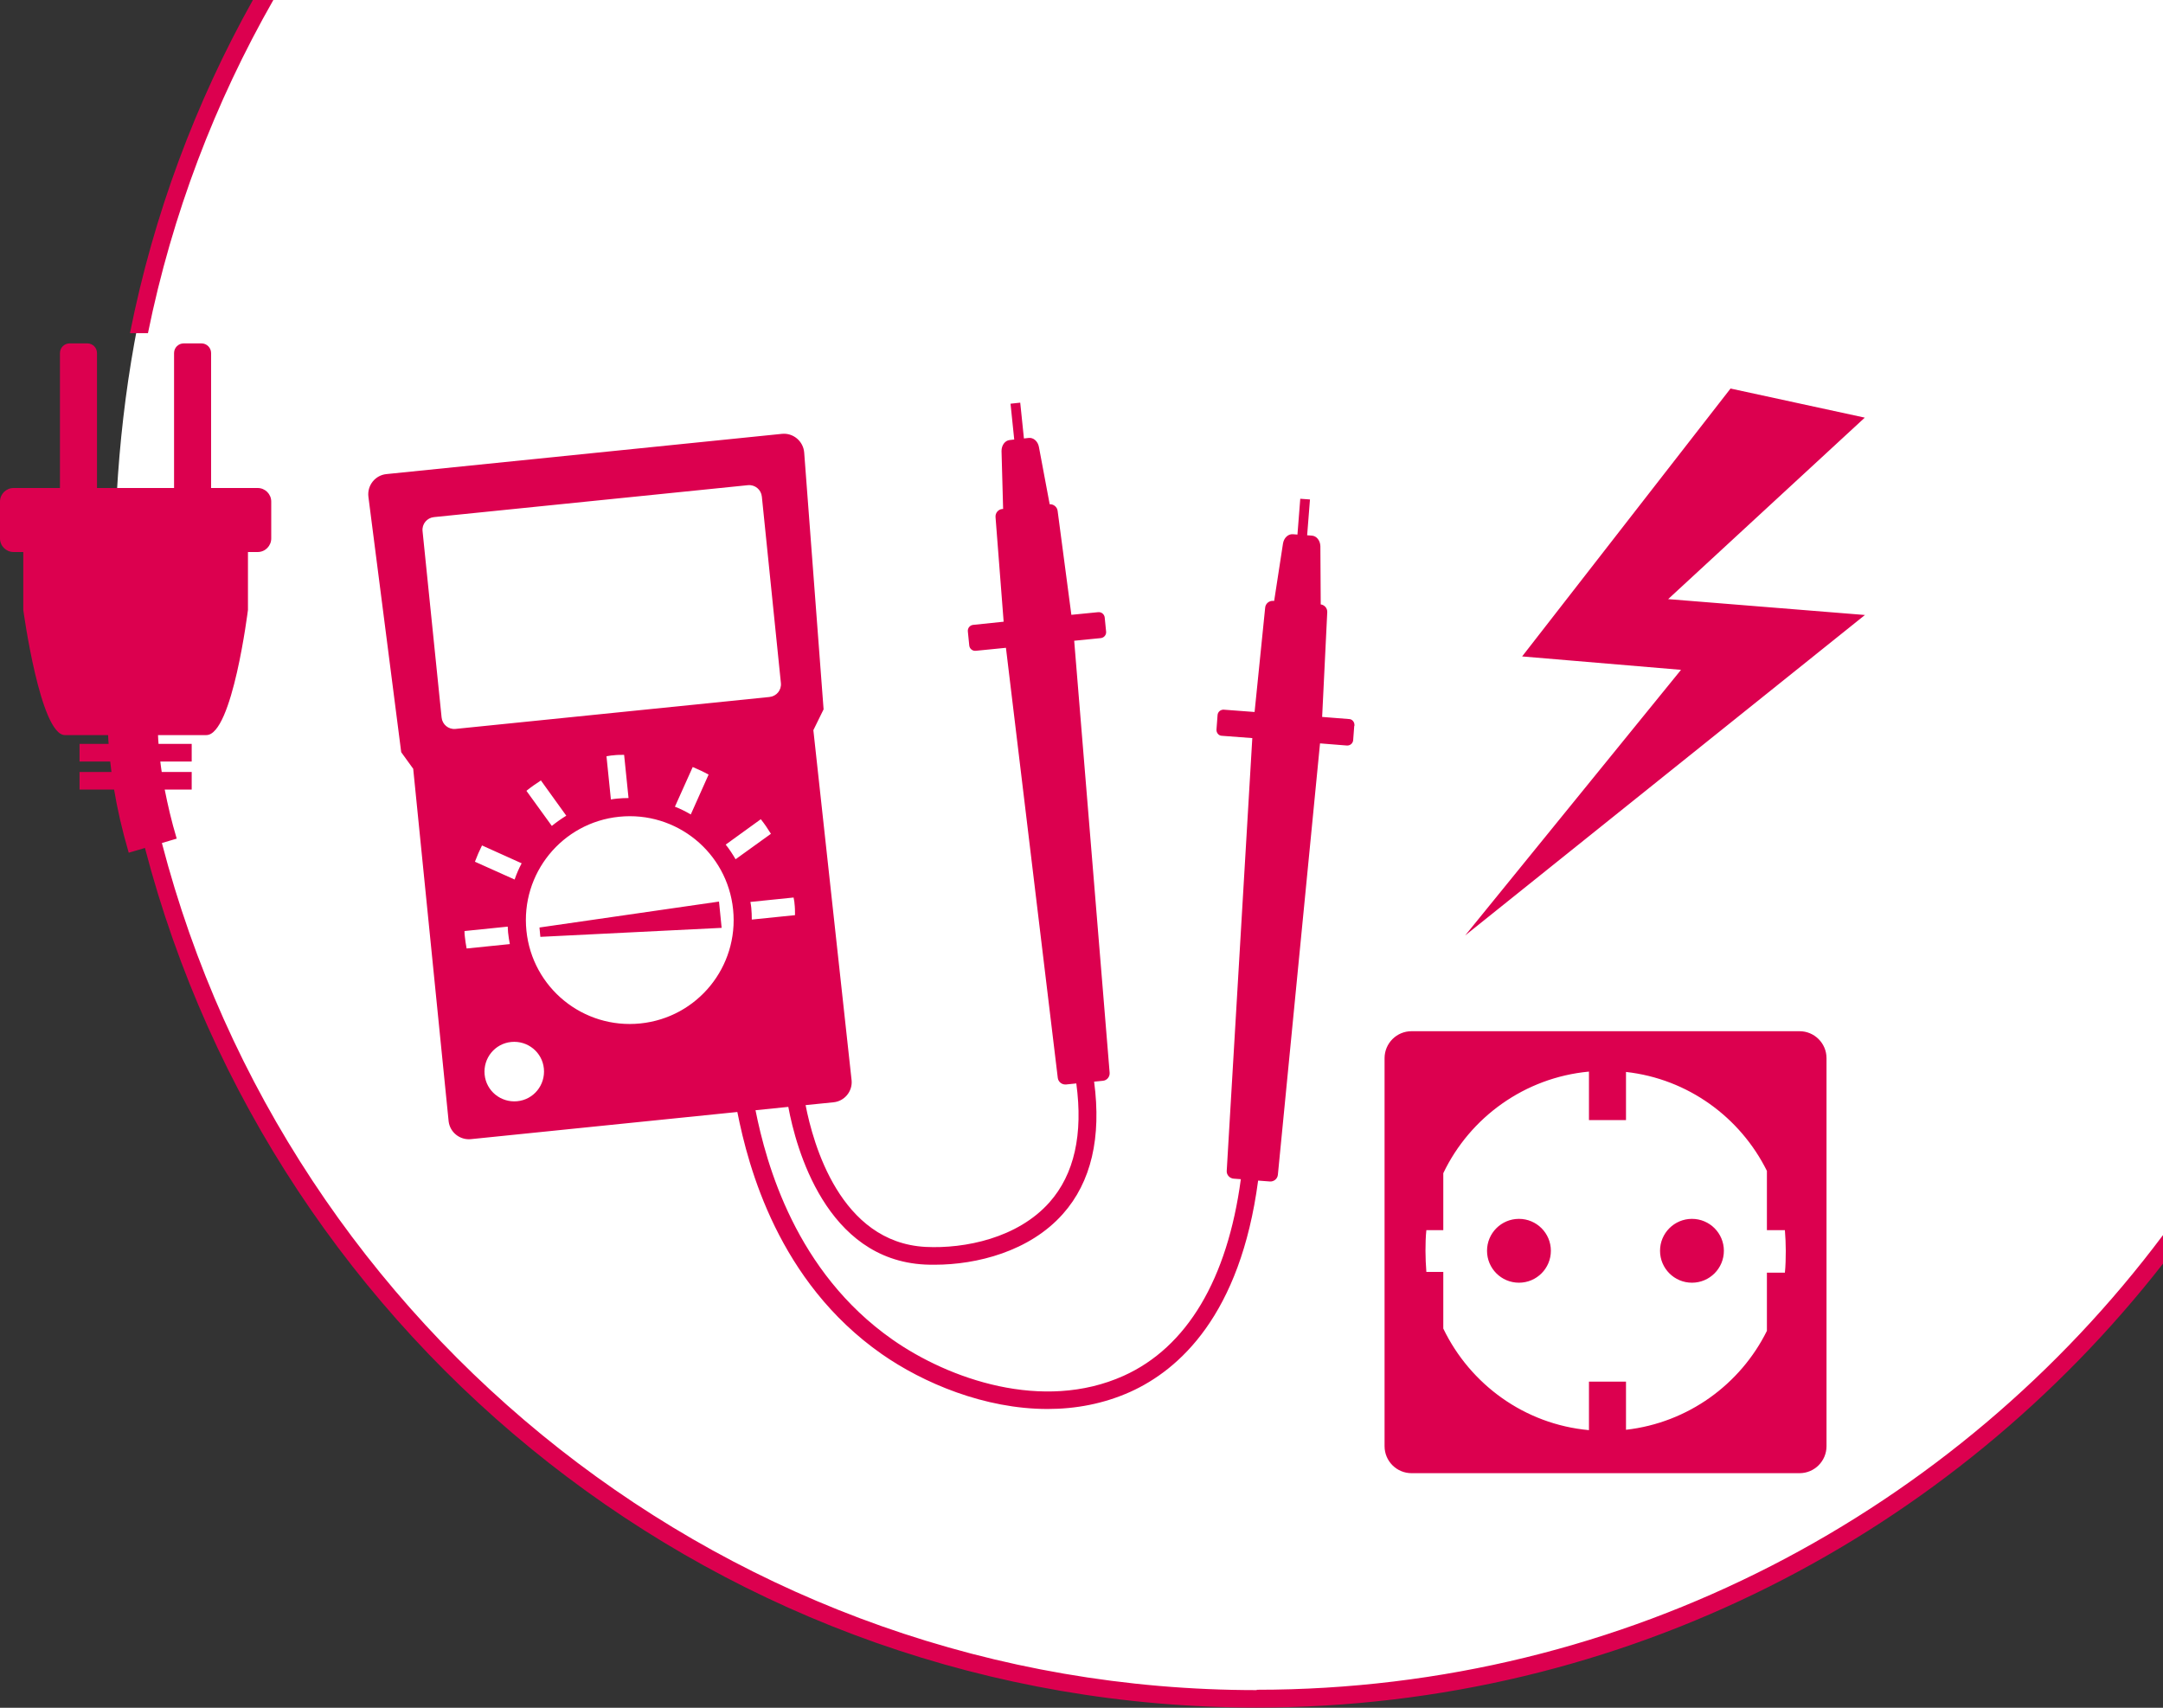<?xml version="1.0" encoding="UTF-8"?>
<svg xmlns="http://www.w3.org/2000/svg" id="Ebene_1" version="1.1" viewBox="0 0 122.65 96.83">
  <rect x="0" y="0" width="122.65" height="96.83" fill="#333333" stroke="none"/>
  <path d="M122.65,0H14.71C9.09,9.5,6.5,20.57,6.5,32.39c0,35.36,30.23,64.03,64.23,64.03,21.31,0,40.2-9.72,51.92-25.58V0Z" fill="#fff"></path>
  <path d="M40.77,51.12l.15,1.49-10.28.51-.05-.53s10.18-1.47,10.18-1.47ZM76.79,41.16l-.06.8c-.01.19-.18.33-.37.31l-1.51-.12-2.39,24.46c-.02.23-.23.4-.46.38l-.66-.05c-1.01,7.63-4.48,10.73-7.25,11.98-1.52.68-3.11.97-4.69.97-3.57,0-7.05-1.47-9.41-3.12-5.85-4.1-7.56-10.59-8.18-13.72l-15.11,1.54c-.62.06-1.18-.38-1.26-1l-2.01-20-.68-.94-1.86-14.48c-.08-.64.38-1.23,1.03-1.29l22.41-2.28c.64-.07,1.22.41,1.27,1.06l1.1,14.56-.58,1.18,2.17,19.87c.05.62-.41,1.17-1.03,1.23l-1.58.16c.42,2.17,1.96,7.79,6.81,8.04,2.22.11,5.22-.5,7.02-2.53,1.41-1.59,1.91-3.86,1.52-6.74l-.58.06c-.23.02-.44-.14-.47-.37l-2.94-24.39-1.71.17c-.19.02-.35-.12-.37-.3l-.08-.8c-.02-.19.12-.35.3-.37l1.73-.18-.46-5.93c-.02-.23.15-.44.38-.46h.05l-.09-3.29c0-.32.19-.59.46-.62l.26-.03-.21-2.03.55-.06.21,2.03.27-.03c.27-.03.52.19.58.51l.61,3.25c.22-.01.42.15.45.37l.78,5.9,1.52-.15c.19-.02.35.12.37.3l.08.8c.02.19-.12.35-.3.37l-1.51.15,2.01,24.49c.02.23-.15.44-.38.46l-.5.05c.42,3.16-.16,5.69-1.77,7.5-1.89,2.13-4.89,2.88-7.27,2.88-.19,0-.37,0-.55-.01-5.62-.28-7.32-6.62-7.75-8.94l-1.86.19c.61,3.05,2.28,9.16,7.76,13,3.19,2.24,8.53,4.12,13.11,2.06,3.6-1.62,5.89-5.48,6.65-11.15l-.41-.03c-.23-.02-.41-.22-.39-.45l1.45-24.53-1.72-.13c-.19,0-.33-.18-.31-.37l.06-.8c.01-.19.18-.33.37-.31l1.73.13.6-5.92c.02-.23.23-.4.46-.38h.05l.5-3.25c.05-.32.29-.55.56-.53l.26.02.16-2.03.55.04-.16,2.03.27.02c.27.02.47.28.48.6l.02,3.3c.22.03.38.22.37.44l-.29,5.94,1.52.12c.19,0,.33.18.31.37v.02h0ZM42.55,51.14c.02.11.04.22.05.33.02.22.03.45.03.67l2.45-.25c0-.22,0-.44-.03-.67,0-.11-.04-.22-.05-.33l-2.45.25ZM43.71,47.27c-.18-.29-.36-.56-.57-.82l-1.99,1.44c.21.26.39.54.56.83l2-1.44h0ZM43.63,39.52c.4-.04.69-.39.65-.79l-1.08-10.57c-.04-.4-.39-.69-.79-.65l-17.8,1.81c-.4.04-.69.39-.65.79l1.08,10.57c.04.4.39.69.79.65l17.8-1.81ZM39.28,43.49l-1.01,2.25c.31.12.61.27.9.44l1.01-2.26c-.29-.16-.59-.3-.9-.43ZM35.39,42.8c-.21,0-.42,0-.64.03-.12,0-.24.04-.36.05l.25,2.45c.12-.02.24-.04.36-.05.21-.02.43-.03.64-.03l-.25-2.45ZM30.66,44.26c-.28.18-.55.37-.81.58l1.44,1.99c.26-.21.53-.4.82-.58l-1.44-2h-.01ZM27.33,47.94c-.15.3-.28.6-.4.92l2.25,1.01c.11-.32.24-.62.4-.92l-2.24-1.01h-.01ZM28.91,53.53c-.04-.22-.08-.44-.1-.66-.01-.11-.01-.22-.02-.33l-2.45.25c0,.11,0,.22.02.33.02.22.06.44.1.66l2.45-.25ZM30.84,60.59c-.09-.93-.92-1.6-1.85-1.51s-1.6.92-1.51,1.85.92,1.6,1.85,1.51,1.6-.92,1.51-1.85ZM41.57,51.57c-.33-3.24-3.22-5.59-6.46-5.26-3.24.33-5.59,3.22-5.26,6.46.33,3.24,3.22,5.59,6.46,5.26,3.24-.33,5.59-3.22,5.26-6.46ZM98.12,22.04l-11.81,15.18,9.01.76-12.24,15.06,22.67-18.17-11.16-.9,11.15-10.29-7.61-1.65h-.01ZM15.49,0h-1.15c-3.25,5.81-5.63,12.16-6.97,18.89h1.02c1.37-6.74,3.8-13.09,7.11-18.89h-.01ZM71.26,95.83c-29.81,0-54.9-20.44-62.08-48.03l.84-.25c-.3-1-.51-1.92-.68-2.78h1.53v-1h-1.7c-.03-.2-.06-.4-.08-.59h1.78v-1h-1.88c-.01-.17-.03-.34-.03-.5h2.74c1.48,0,2.36-7.1,2.36-7.1v-3.28h.55c.43,0,.77-.35.77-.77v-2.09c0-.43-.35-.77-.77-.77h-2.64v-7.65c0-.3-.24-.55-.55-.55h-1c-.3,0-.55.24-.55.55v7.65h-4.37v-7.65c0-.3-.24-.55-.55-.55h-1c-.3,0-.55.24-.55.55v7.65H.77c-.43,0-.77.35-.77.77v2.09c0,.43.35.77.77.77h.55v3.28s.96,7.1,2.36,7.1h2.45c0,.16.02.33.03.5h-1.65v1h1.74c.02.19.05.39.07.59h-1.81v1h1.96c.18,1.09.45,2.28.83,3.58l.92-.27c7.3,28.01,32.78,48.74,63.04,48.74,20.86,0,39.45-9.87,51.39-25.17v-1.62c-11.71,15.64-30.39,25.78-51.39,25.78v.02ZM86.13,69.11c-1,0-1.81.81-1.81,1.81s.81,1.81,1.81,1.81,1.81-.81,1.81-1.81-.81-1.81-1.81-1.81ZM95.94,69.11c-1,0-1.81.81-1.81,1.81s.81,1.81,1.81,1.81,1.81-.81,1.81-1.81-.81-1.81-1.81-1.81ZM103.57,60v22c0,.84-.68,1.53-1.53,1.53h-22c-.84,0-1.53-.68-1.53-1.53v-22c0-.84.68-1.53,1.53-1.53h22c.84,0,1.53.68,1.53,1.53ZM101.26,70.92c0-.35-.02-.83-.05-1.17h-1.02v-3.36c-1.51-3.04-4.48-5.22-7.99-5.61v2.73h-2.1v-2.75c-3.65.34-6.75,2.6-8.26,5.76v3.23h-.96c-.04.35-.05.82-.05,1.17s.02.85.05,1.2h.96v3.21c1.52,3.16,4.61,5.43,8.26,5.76v-2.75h2.1v2.73c3.52-.4,6.49-2.58,7.99-5.61v-3.3h1.02c.04-.35.05-.88.05-1.24Z" fill="#dc004f"></path>
</svg>
